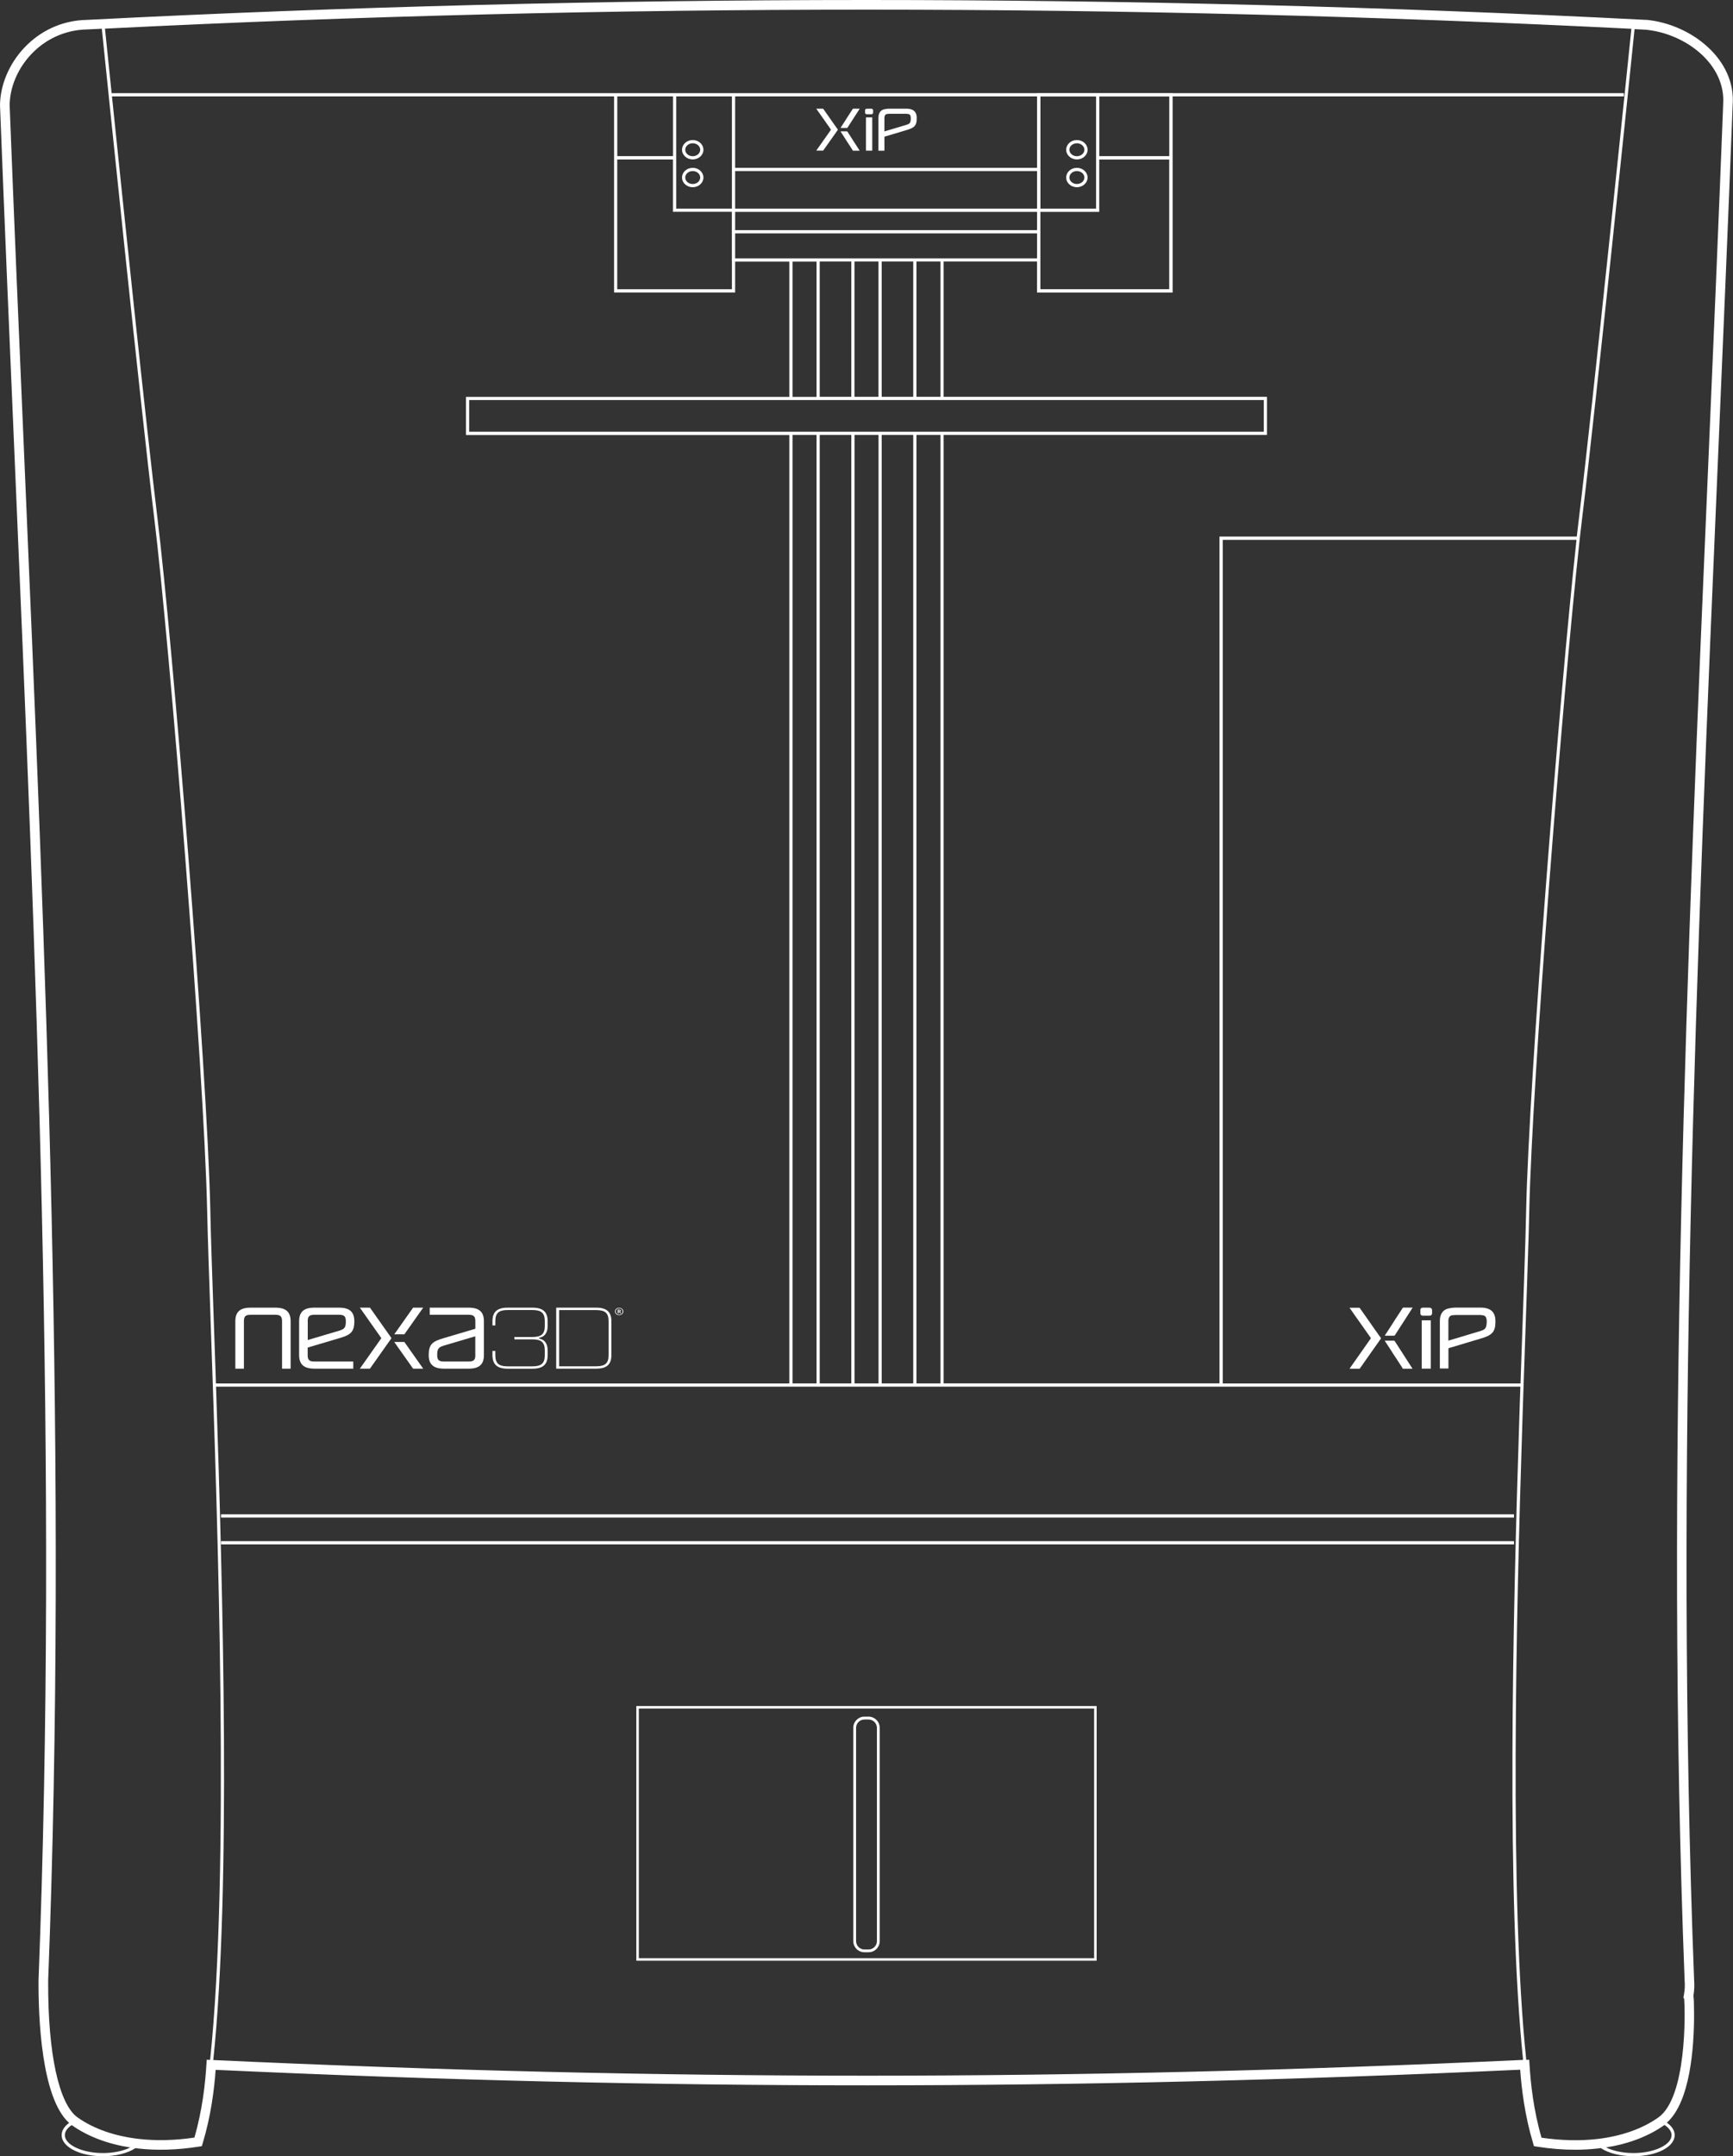<?xml version="1.0" encoding="UTF-8"?>
<svg id="Warstwa_1" data-name="Warstwa 1" xmlns="http://www.w3.org/2000/svg" viewBox="0 0 345.01 429.1">
  <rect x="0" y="0" width="345.01" height="429.1" fill="#333333" stroke="none"/>
  <defs>
    <style>
      .cls-1 {
        fill: #fff;
        stroke-width: 0px;
      }
    </style>
  </defs>
  <g>
    <path class="cls-1" d="M174.88,29.99s0-.06,0-.09c0-2.13,0-4.27,0-6.4,0-.3.03-.6.14-.89.18-.45.51-.75,1.05-.87.19-.04.39-.07.58-.09.17-.02.34-.02.51-.02,1.11,0,2.21,0,3.32,0,.38,0,.76.05,1.11.2.34.15.59.38.73.7.14.31.19.63.18.96,0,.19,0,.39-.02.58-.04.37-.15.74-.42,1.04-.14.15-.31.26-.49.36-.37.2-.78.32-1.18.44-.49.15-.98.29-1.46.44-.48.14-.96.29-1.44.43-.45.13-.89.27-1.34.4-.06.02-.08.04-.08.09,0,.89,0,1.78,0,2.67,0,.02,0,.03,0,.05h-1.18ZM176.06,26.14s.04,0,.05,0c.54-.16,1.08-.32,1.61-.48.37-.11.73-.22,1.1-.33.35-.11.7-.22,1.06-.32.32-.09.64-.17.94-.31.19-.09.33-.22.4-.41.06-.15.07-.31.09-.46.03-.27.02-.54-.06-.8-.05-.16-.16-.27-.34-.32-.18-.04-.36-.07-.54-.07-1.03,0-2.07,0-3.1,0-.22,0-.44.01-.66.04-.18.02-.33.11-.41.25-.11.19-.13.39-.13.6,0,.85,0,1.69,0,2.54v.09Z"/>
    <path class="cls-1" d="M162.51,29.99c.06-.09.11-.18.17-.27.25-.35.5-.71.75-1.06.27-.38.53-.76.8-1.14.39-.55.78-1.11,1.17-1.66.03-.04.03-.07,0-.11-.42-.6-.84-1.2-1.26-1.8-.31-.44-.62-.87-.93-1.31-.23-.33-.47-.67-.71-1.01.03,0,.04,0,.06,0,.42,0,.83,0,1.25,0,.05,0,.07.01.1.05.25.37.51.73.77,1.09.18.25.36.5.53.76.26.37.52.73.77,1.1.2.28.39.56.59.83.07.09.14.19.21.28.03.04.03.08,0,.13-.46.65-.92,1.3-1.38,1.95-.41.58-.82,1.16-1.23,1.74-.09.12-.17.24-.26.36-.01.01-.01.03-.02.05h-1.4Z"/>
    <path class="cls-1" d="M172.4,29.99s0-.06,0-.1c0-2.15,0-4.3,0-6.45v-.08h1.25s0,.07,0,.1c0,2.14,0,4.28,0,6.42,0,.03,0,.07,0,.1h-1.25Z"/>
    <path class="cls-1" d="M169.8,29.99c-.06-.1-.12-.21-.19-.31-.18-.28-.37-.57-.55-.85-.18-.28-.36-.55-.54-.83-.17-.27-.34-.53-.51-.8-.18-.28-.36-.55-.54-.83-.05-.07-.08-.14-.13-.23.05,0,.08,0,.11,0,.38,0,.76,0,1.14,0,.06,0,.1.02.13.07.43.68.87,1.35,1.3,2.03.37.57.74,1.14,1.1,1.71,0,.01.01.03.02.04h-1.34Z"/>
    <path class="cls-1" d="M171.16,21.63c-.14.22-.27.43-.41.63-.25.39-.5.77-.75,1.16-.3.46-.6.92-.89,1.38-.13.2-.26.39-.38.59-.03.05-.07.08-.15.08-.37,0-.74,0-1.11,0h-.13c.05-.09.09-.16.13-.23.13-.19.26-.39.38-.58.13-.2.26-.4.39-.61.21-.32.41-.64.61-.96.2-.31.4-.61.6-.92.1-.16.21-.32.31-.48.03-.04.05-.06.11-.06.42,0,.83,0,1.27,0Z"/>
    <path class="cls-1" d="M173,21.63c.15,0,.3,0,.44,0,.23,0,.37.13.38.33,0,.15,0,.31,0,.46,0,.16-.13.31-.31.31-.33,0-.67,0-1,0-.14,0-.29-.16-.29-.28,0-.17,0-.34,0-.51,0-.19.16-.31.35-.3.14,0,.28,0,.43,0Z"/>
  </g>
  <g>
    <path class="cls-1" d="M286.65,272.37s0-.09,0-.13c0-3.1,0-6.2,0-9.3,0-.44.04-.88.21-1.29.27-.65.75-1.09,1.52-1.26.28-.06.56-.11.84-.14.25-.03.5-.03.74-.03,1.61,0,3.21,0,4.82,0,.55,0,1.11.07,1.61.29.5.21.85.55,1.06,1.02.2.45.27.91.26,1.39,0,.28,0,.56-.03.84-.06.54-.21,1.07-.61,1.5-.2.21-.45.38-.72.53-.54.29-1.13.46-1.71.64-.71.22-1.42.42-2.13.63-.7.21-1.39.42-2.09.63-.65.2-1.3.39-1.95.58-.09.03-.11.06-.11.13,0,1.29,0,2.58,0,3.87,0,.02,0,.05,0,.07h-1.71ZM288.36,266.78s.06,0,.07-.01c.78-.23,1.56-.47,2.34-.7.53-.16,1.06-.32,1.59-.48.51-.15,1.02-.32,1.53-.46.46-.13.93-.25,1.36-.45.28-.13.48-.32.58-.6.08-.22.11-.44.13-.67.04-.39.04-.78-.09-1.16-.07-.23-.24-.4-.49-.46-.26-.06-.52-.1-.79-.1-1.5,0-3,0-4.5,0-.32,0-.64.02-.96.05-.26.03-.47.15-.6.36-.16.27-.19.57-.18.87,0,1.23,0,2.45,0,3.68v.13Z"/>
    <path class="cls-1" d="M268.69,272.37c.08-.13.16-.27.25-.39.36-.52.73-1.03,1.09-1.54.39-.55.77-1.1,1.16-1.65.56-.8,1.13-1.61,1.69-2.41.04-.06.04-.1,0-.15-.61-.87-1.22-1.74-1.84-2.61-.45-.64-.9-1.27-1.35-1.9-.34-.48-.68-.97-1.02-1.47.04,0,.06,0,.09,0,.61,0,1.21,0,1.82,0,.07,0,.11.02.14.07.37.53.74,1.06,1.12,1.59.26.37.52.73.77,1.1.37.53.75,1.07,1.12,1.6.28.4.57.81.86,1.21.1.14.2.27.3.41.04.06.05.12,0,.19-.67.94-1.33,1.89-2,2.83-.59.84-1.19,1.69-1.78,2.53-.12.18-.25.35-.37.53-.01.02-.02.05-.03.07h-2.03Z"/>
    <path class="cls-1" d="M283.04,272.37s0-.09,0-.14c0-3.12,0-6.24,0-9.36v-.12h1.81c0,.05,0,.1,0,.14,0,3.11,0,6.22,0,9.33,0,.05,0,.1.01.15h-1.82Z"/>
    <path class="cls-1" d="M279.27,272.37c-.09-.15-.18-.3-.27-.45-.26-.41-.53-.82-.8-1.23-.26-.4-.53-.8-.79-1.2-.25-.39-.49-.77-.74-1.16-.26-.4-.53-.8-.79-1.2-.07-.1-.12-.21-.2-.33.07,0,.12,0,.16,0,.55,0,1.11,0,1.66,0,.09,0,.14.03.18.1.63.98,1.26,1.96,1.89,2.94.53.83,1.07,1.65,1.6,2.48.01.02.02.04.03.06h-1.95Z"/>
    <path class="cls-1" d="M281.23,260.23c-.2.32-.4.62-.59.92-.36.56-.72,1.12-1.08,1.68-.43.67-.87,1.34-1.3,2.01-.19.29-.37.57-.55.86-.05.08-.1.12-.21.11-.54,0-1.08,0-1.62,0h-.19c.07-.12.13-.23.2-.34.18-.28.37-.56.56-.85.19-.29.38-.59.57-.88.3-.46.59-.93.89-1.4.29-.45.58-.89.88-1.34.15-.23.3-.46.45-.69.04-.06.08-.09.17-.09.61,0,1.21,0,1.84,0Z"/>
    <path class="cls-1" d="M283.91,260.23c.21,0,.43,0,.64,0,.34,0,.54.19.55.48,0,.22,0,.44,0,.67,0,.23-.19.44-.45.45-.49.01-.97,0-1.46,0-.2,0-.42-.24-.42-.41,0-.25,0-.5,0-.75,0-.28.23-.45.51-.44.21,0,.41,0,.62,0Z"/>
  </g>
  <g>
    <path class="cls-1" d="M54.81,260.23h-4.93c-2.08,0-3.03.84-3.03,2.7v9.44h1.71v-9.44c0-.93.28-1.28,1.33-1.28h4.93c1.04,0,1.33.35,1.33,1.28v9.44h1.71v-9.44c0-1.85-.95-2.7-3.03-2.7"/>
    <path class="cls-1" d="M93.3,260.23h-7.75v1.42h7.75c1.04,0,1.33.35,1.33,1.28v1.5l-6.25,1.85c-2.27.67-3.03,1.2-3.03,3.39,0,1.85.95,2.7,3.03,2.7h4.93c2.08,0,3.03-.84,3.03-2.7v-6.74c0-1.85-.95-2.7-3.03-2.7M94.63,269.67c0,.93-.28,1.28-1.33,1.28h-4.93c-1.04,0-1.33-.35-1.33-1.28,0-1.18.19-1.55,1.33-1.89l6.25-1.85v3.74Z"/>
    <path class="cls-1" d="M67.51,266.32c2.27-.67,3.03-1.2,3.03-3.39,0-1.85-.95-2.7-3.03-2.7h-4.93c-2.08,0-3.03.84-3.03,2.7v6.74c0,1.85.95,2.7,3.03,2.7h7.75v-1.42h-7.75c-1.04,0-1.33-.35-1.33-1.28v-1.5l6.25-1.85ZM61.26,262.93c0-.93.28-1.28,1.33-1.28h4.93c1.04,0,1.33.35,1.33,1.28,0,1.18-.19,1.55-1.33,1.89l-6.25,1.85v-3.74Z"/>
    <polygon class="cls-1" points="73.65 260.23 71.64 260.23 75.92 266.3 71.64 272.37 73.65 272.37 76.74 267.99 77.94 266.3 77.01 264.98 73.65 260.23"/>
    <polygon class="cls-1" points="79.15 264.61 78.49 265.54 80.5 265.54 84.25 260.23 82.24 260.23 79.15 264.61"/>
    <polygon class="cls-1" points="78.49 267.06 78.88 267.62 82.24 272.37 84.25 272.37 80.5 267.06 78.49 267.06"/>
    <path class="cls-1" d="M106,260.23h-4.93c-2.09,0-3.03.84-3.03,2.7v.84h.57v-.84c0-1.6.66-2.23,2.46-2.23h4.93c1.8,0,2.46.62,2.46,2.23v.93c0,1.6-.66,2.21-2.46,2.21h-3.6v.47h3.6c1.8,0,2.46.61,2.46,2.21v.93c0,1.6-.66,2.23-2.46,2.23h-4.93c-1.8,0-2.46-.62-2.46-2.23v-.84h-.57v.84c0,1.85.95,2.7,3.03,2.7h4.93c2.09,0,3.03-.84,3.03-2.7v-.93c0-2.28-1.71-2.36-1.71-2.36v-.17s1.71-.08,1.71-2.36v-.93c0-1.85-.95-2.7-3.03-2.7"/>
    <path class="cls-1" d="M118.69,260.23h-7.96v12.14h7.96c2.09,0,3.03-.84,3.03-2.7v-6.74c0-1.85-.95-2.7-3.03-2.7M121.16,269.67c0,1.6-.66,2.23-2.46,2.23h-7.39v-11.19h7.39c1.8,0,2.46.62,2.46,2.23v6.74Z"/>
    <path class="cls-1" d="M123.58,260.84h0c0-.15-.12-.22-.31-.22h-.29v.73h.18v-.28h.09l.2.28h.19l-.22-.31c.1-.03.17-.09.17-.2M123.4,260.84c0,.07-.05.11-.14.11h-.1v-.21h.1c.09,0,.14.03.14.1h0Z"/>
    <path class="cls-1" d="M123.26,260.25c-.46,0-.83.33-.83.74s.37.73.83.73.83-.32.83-.73-.36-.73-.83-.73M123.26,261.6c-.38,0-.68-.25-.68-.61s.28-.62.68-.62.68.25.68.62-.29.62-.68.62"/>
  </g>
  <g>
    <path class="cls-1" d="M126.68,390.19h91.64v-50.68h-91.64v50.68ZM127.18,340.01h90.64v49.68h-90.64v-49.68Z"/>
    <path class="cls-1" d="M172.91,341.62h-.81c-1.23,0-2.23,1-2.23,2.23v42.43c0,1.23,1,2.23,2.23,2.23h.81c1.23,0,2.23-1,2.23-2.23v-42.43c0-1.23-1-2.23-2.23-2.23ZM174.58,386.29c0,.92-.75,1.67-1.67,1.67h-.81c-.92,0-1.67-.75-1.67-1.67v-42.43c0-.92.75-1.67,1.67-1.67h.81c.92,0,1.67.75,1.67,1.67v42.43Z"/>
    <rect class="cls-1" x="44" y="306.7" width="257.41" height=".64"/>
    <path class="cls-1" d="M327.76,3.96c-102.97-5.28-207.46-5.28-310.51,0C7.04,4.16.09,12.88,0,20.94c.9,23.23,1.91,46.85,2.89,69.7,4.27,99.46,8.69,202.3,4.78,303.45v.3c-.03,6.91.53,23.11,6.09,28.08-.97.7-1.49,1.54-1.49,2.43,0,2.35,3.61,4.2,8.21,4.2,2.6,0,4.96-.61,6.48-1.61.17.02.33.05.5.07,3.8.43,7.88.3,12.13-.37l.59-.09.17-.57c1.64-5.4,2.31-10.78,2.58-14.62,89.77,4.12,169.96,4.11,259.71-.03.28,3.87.95,9.28,2.58,14.65l.17.57.59.09c2.61.42,5.15.62,7.61.62,1.57,0,3.11-.09,4.6-.26.17-.02.33-.05.5-.07,1.53,1.01,3.9,1.62,6.49,1.62,4.61,0,8.22-1.84,8.22-4.2,0-.91-.55-1.77-1.56-2.48,4.66-4.12,5.41-15,5.42-21.29,0-2.26-.04-3.38-.13-3.98.18-1.04.22-2.1.14-3.12-3.9-101.02.51-203.77,4.77-303.15.98-22.92,2-46.62,2.9-69.93.74-9.14-8.28-16.17-17.21-17.01ZM324.78,5.73c-.92,8.94-7.65,74.56-10.43,97.32-.14,1.12-.29,2.37-.44,3.73h-71.13v168.52h-54.92V86.56h64.37v-7.59h-64.37v-26.92h18.59v6.17h27V19.18h89.83v-.64h-89.83v-.02h-27v.02H22.22c-.65-6.29-1.13-10.92-1.32-12.84,100.91-5.05,203.12-5.03,303.88.03ZM303.78,242.8c0,.14,0,.28-.01.43-.01.49-.03.99-.04,1.51-.01.49-.03.99-.04,1.51,0,.16,0,.32-.01.47-.14,4.62-.33,10.23-.55,16.41-.11,3.27-.23,6.75-.36,10.38-.02.6-.04,1.2-.06,1.81h-59.28V107.43h70.42l-.08.8c-3.25,29.73-9.38,106.48-9.94,132.62-.01.62-.03,1.27-.05,1.95ZM42.59,263.72c-.34-9.76-.61-17.47-.72-22.86-.6-28.17-7.49-112.95-10.53-137.8-2.16-17.66-6.7-61.1-9.05-83.88h99.96v39.03h24.1v-6.15h10.79v26.92h-64.37v7.59h64.37v188.75H42.99c-.14-4.05-.27-7.94-.4-11.6ZM169.48,52.05v26.92h-6.29v-26.92h6.29ZM174.89,78.97h-4.78v-26.92h4.78v26.92ZM157.78,52.06h4.78v26.92h-4.78v-26.92ZM163.19,79.61h88.41v6.31H93.4v-6.31h69.79ZM187.23,78.97h-4.78v-26.92h4.78v26.92ZM181.81,78.97h-6.28v-26.92h6.28v26.92ZM146.35,51.42v-4.98h60.11v4.98h-60.11ZM145.71,52.05v5.51h-22.83v-25.82h11.09v10.41h11.73v9.9ZM206.46,45.8h-60.11v-3.64h60.11v3.64ZM232.78,31.07h-13.93v-11.87h13.93v11.87ZM218.21,19.2v22.32h-11.08v-22.32h11.08ZM206.46,41.52h-60.11v-7.48h60.11v7.48ZM207.13,42.16h11.71v-10.41h13.93v25.8h-25.65v-15.39ZM206.46,33.4h-60.11v-14.22h60.11v14.22ZM145.71,34.04v7.48h-11.09v-22.34h11.09v14.86ZM133.98,31.07h-11.09v-11.89h11.09v11.89ZM157.78,86.56h4.78v188.75h-4.78V86.56ZM163.19,86.56h6.29v188.75h-6.29V86.56ZM170.12,86.56h4.78v188.75h-4.78V86.56ZM175.53,86.56h6.28v188.75h-6.28V86.56ZM182.45,86.56h4.78v188.75h-4.78V86.56ZM20.48,428.47c-4.1,0-7.57-1.63-7.57-3.56,0-.72.48-1.42,1.37-2.01.02.02.04.04.06.05,3.11,2.2,7.09,3.71,11.59,4.41-1.41.7-3.37,1.11-5.45,1.11ZM41.09,410.85c-.21,3.63-.79,9.06-2.39,14.54-3.86.57-7.56.66-11.02.27-4.8-.54-9.03-2.01-12.23-4.28-3.73-2.64-5.92-12.73-5.86-26.98v-.29c3.91-101.18-.51-204.06-4.78-303.56-.98-22.84-2-46.46-2.89-69.64.08-7.12,6.27-14.87,15.4-15.05.98-.05,1.97-.09,2.95-.14.89,8.69,7.65,74.58,10.44,97.41,3.04,24.84,9.92,109.58,10.53,137.73.12,5.39.38,13.11.72,22.87,1.42,40.85,3.78,108.97-.13,146.2l-.68-.03-.05.95ZM42.46,409.96c3.54-33.76,1.94-92.82.55-134.01h259.67c-.05,1.45-.1,2.92-.15,4.41l-.08,2.49c-1.28,39.34-2.57,95.1.77,127.08-90.15,4.18-170.6,4.19-260.76.03ZM332.78,424.91c0,1.93-3.47,3.56-7.58,3.56-2.09,0-4.05-.42-5.46-1.12,4.48-.71,8.46-2.22,11.55-4.42.02-.02.04-.04.07-.06.91.6,1.43,1.32,1.43,2.05ZM343.05,20.83v.04c-.9,23.31-1.92,47.02-2.9,69.94-4.27,99.41-8.68,202.21-4.77,303.35.08.95.03,1.89-.14,2.82l-.11.6.15.11c.24,2.91.5,19.69-5.11,23.68-3.18,2.26-7.39,3.75-12.18,4.3-3.47.4-7.21.31-11.1-.26-1.59-5.45-2.18-10.91-2.39-14.57l-.06-.94-.59.03c-3.34-31.93-2.04-87.69-.77-127.03l.08-2.49c.05-1.61.1-3.19.16-4.74.14-4.33.29-8.44.42-12.27.21-6.03.39-11.25.52-15.63,0-.18.01-.34.02-.52.02-.67.04-1.33.06-1.95.05-1.61.08-3.08.11-4.4.56-26.13,6.69-102.85,9.93-132.57l.12-1.15c.16-1.47.32-2.81.47-4.01,2.79-22.8,9.54-88.55,10.44-97.37.73.04,1.47.07,2.2.11,7.99.75,16.09,6.94,15.43,14.96Z"/>
    <path class="cls-1" d="M137.91,31.73c1.17,0,2.13-.86,2.13-1.93s-.95-1.93-2.13-1.93-2.13.86-2.13,1.93.96,1.93,2.13,1.93ZM137.91,28.51c.82,0,1.49.58,1.49,1.29s-.67,1.29-1.49,1.29-1.49-.58-1.49-1.29.67-1.29,1.49-1.29Z"/>
    <path class="cls-1" d="M137.91,37.26c1.17,0,2.13-.87,2.13-1.93s-.95-1.93-2.13-1.93-2.13.86-2.13,1.93.96,1.93,2.13,1.93ZM137.91,34.04c.82,0,1.49.58,1.49,1.29s-.67,1.29-1.49,1.29-1.49-.58-1.49-1.29.67-1.29,1.49-1.29Z"/>
    <path class="cls-1" d="M214.39,31.73c1.17,0,2.13-.86,2.13-1.93s-.95-1.93-2.13-1.93-2.13.86-2.13,1.93.96,1.93,2.13,1.93ZM214.39,28.51c.82,0,1.49.58,1.49,1.29s-.67,1.29-1.49,1.29-1.49-.58-1.49-1.29.67-1.29,1.49-1.29Z"/>
    <path class="cls-1" d="M214.39,37.26c1.17,0,2.13-.87,2.13-1.93s-.95-1.93-2.13-1.93-2.13.86-2.13,1.93.96,1.93,2.13,1.93ZM214.39,34.04c.82,0,1.49.58,1.49,1.29s-.67,1.29-1.49,1.29-1.49-.58-1.49-1.29.67-1.29,1.49-1.29Z"/>
    <rect class="cls-1" x="44" y="301.36" width="257.41" height=".64"/>
  </g>
</svg>